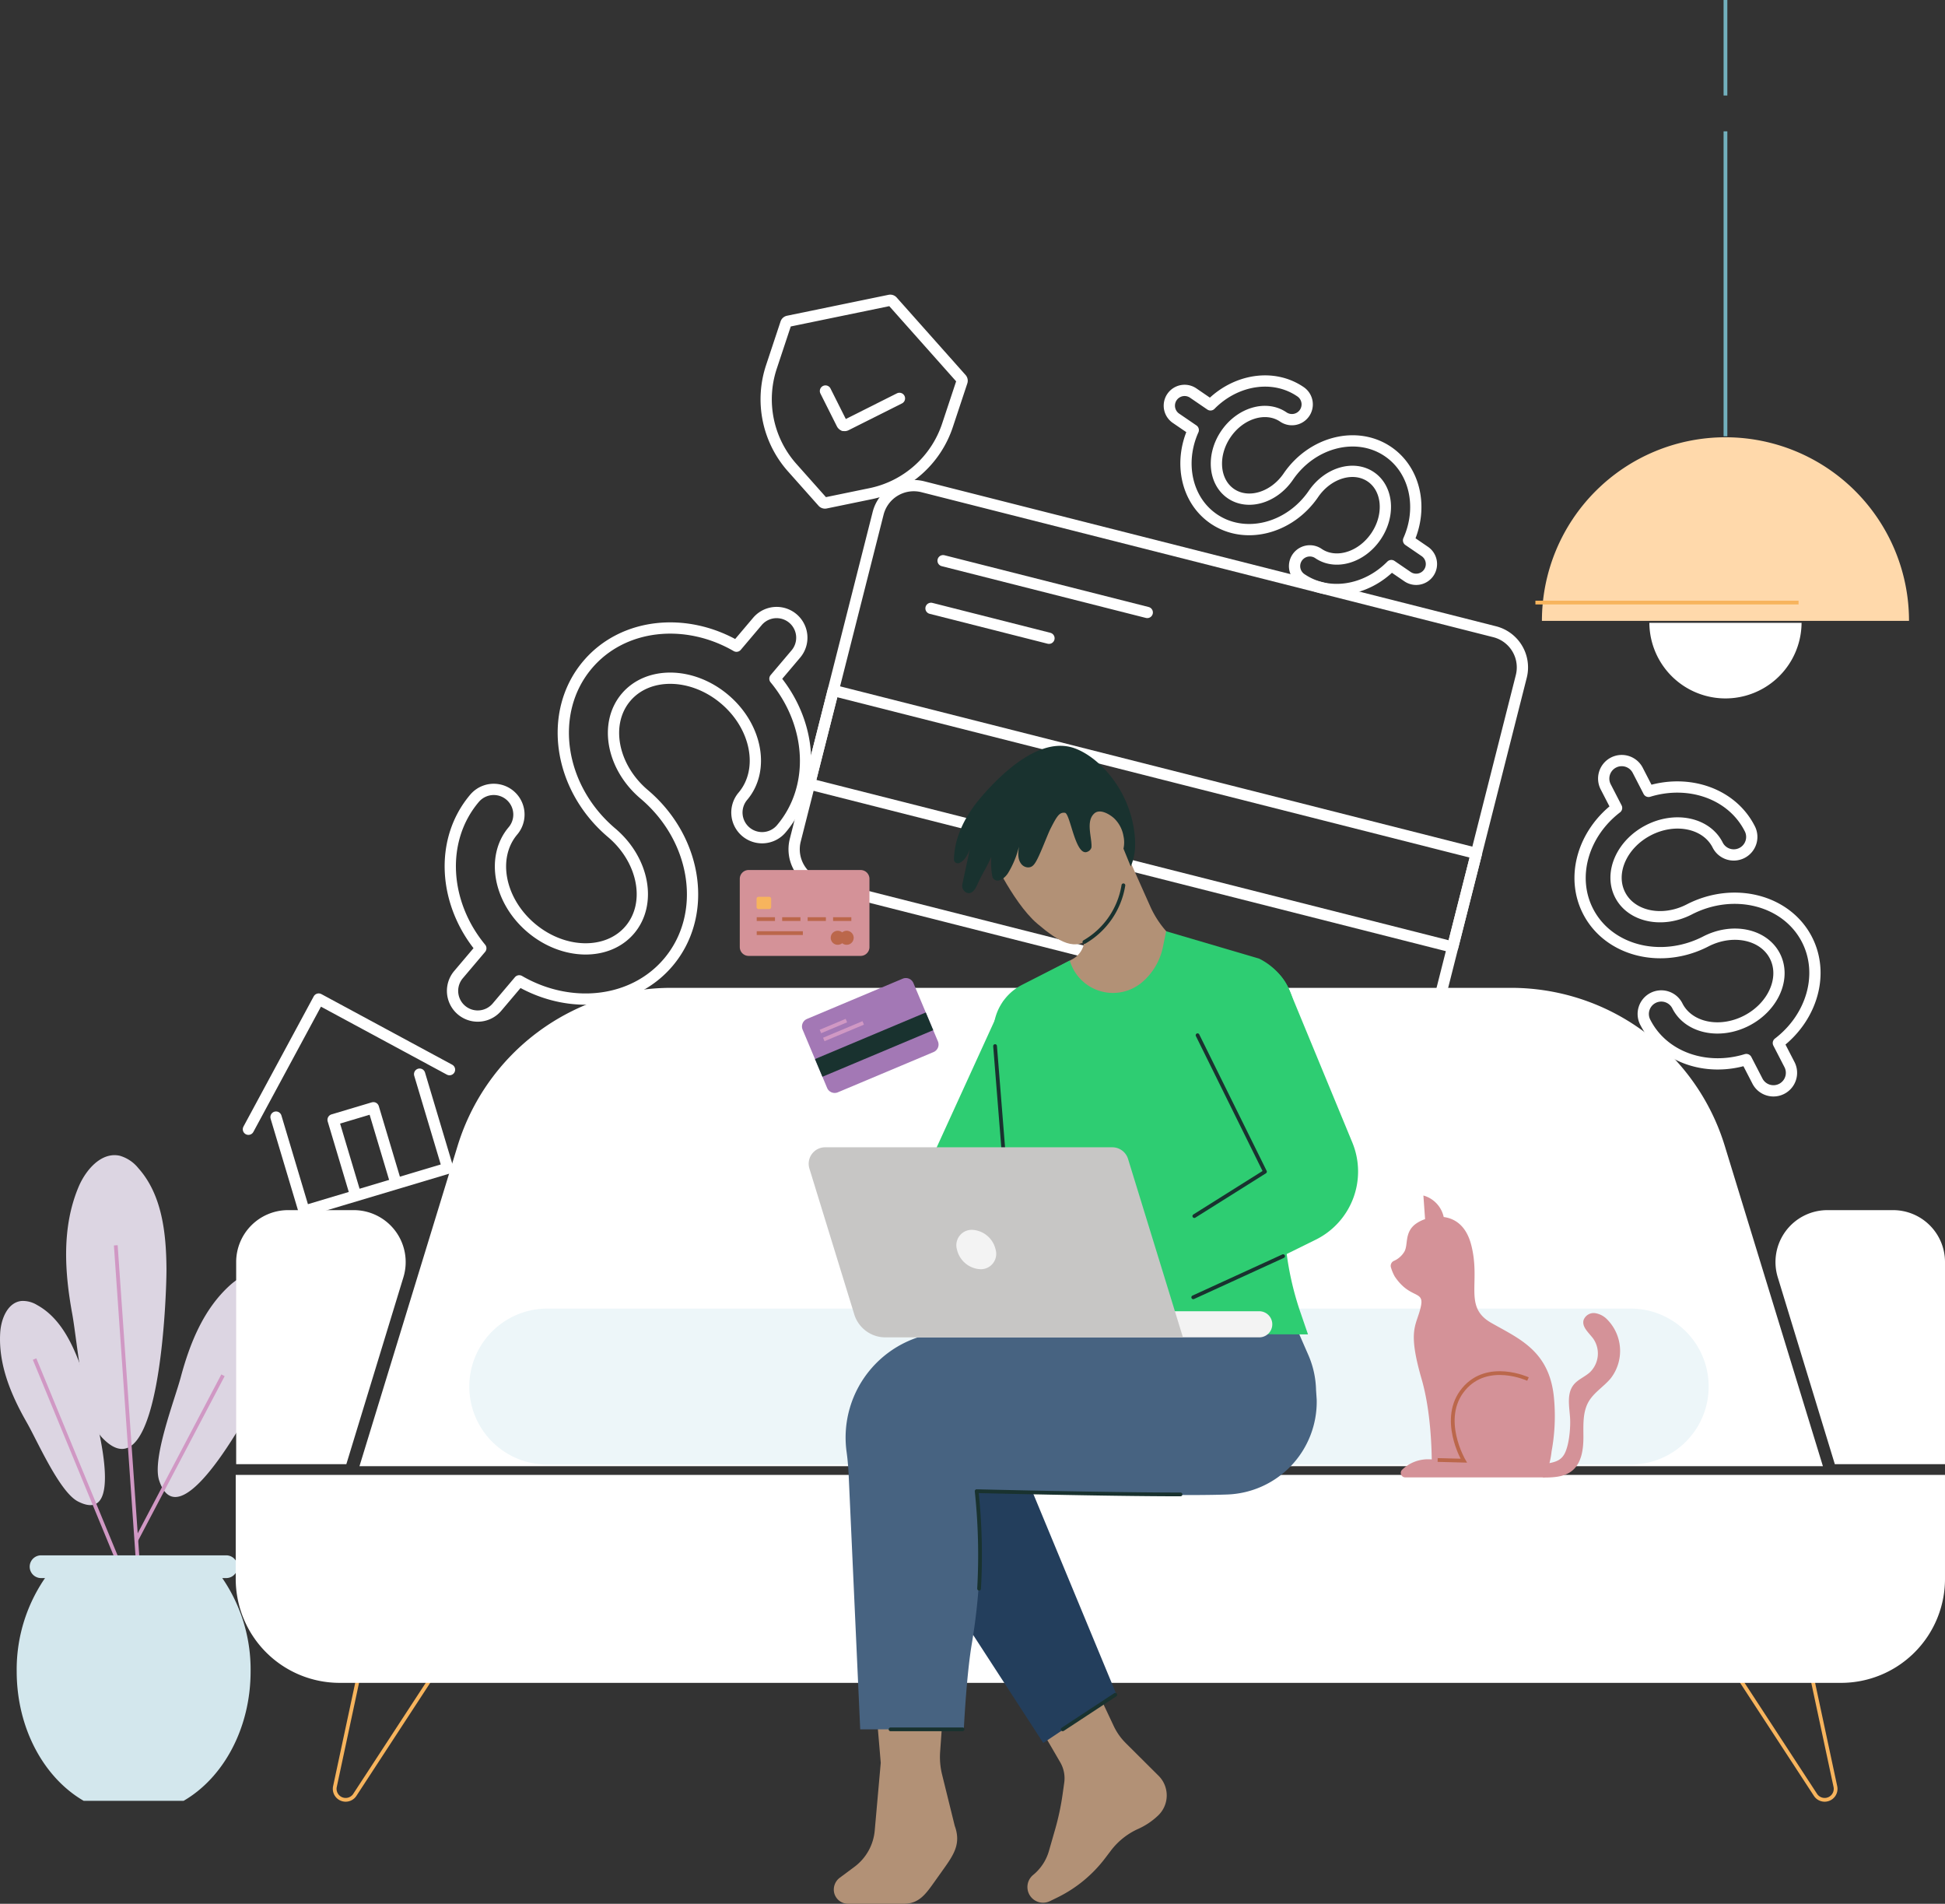 <svg id="Group_1086" data-name="Group 1086" xmlns="http://www.w3.org/2000/svg" xmlns:xlink="http://www.w3.org/1999/xlink" width="518.021" height="506.983" viewBox="0 0 518.021 506.983">
  <rect x="0" y="0" width="518.021" height="506.983" fill="#333333" stroke="none"/>
  <defs>
    <clipPath id="clip-path">
      <rect id="Rectangle_926" data-name="Rectangle 926" width="518.021" height="506.983" fill="none"/>
    </clipPath>
  </defs>
  <g id="Group_822" data-name="Group 822" clip-path="url(#clip-path)">
    <path id="Path_879" data-name="Path 879" d="M517.189,186.044c3.849-5.627,10.7-7.658,15.282-4.528s5.17,10.256,1.322,15.883-10.7,7.658-15.282,4.528a4.067,4.067,0,0,0-4.592,6.714c7.263,4.967,17.331,3.28,24-3.505l4.319,2.954a4.067,4.067,0,0,0,4.592-6.714l-4.322-2.956c3.892-8.672,1.81-18.655-5.448-23.618-8.28-5.663-20.207-2.679-26.587,6.65-3.849,5.627-10.7,7.658-15.282,4.528s-5.17-10.256-1.322-15.884,10.7-7.658,15.282-4.528a4.067,4.067,0,0,0,4.592-6.714c-7.257-4.963-17.316-3.284-23.986,3.489l-4.6-3.146a4.067,4.067,0,0,0-4.592,6.714l4.6,3.144c-3.9,8.677-1.825,18.671,5.438,23.638C498.882,198.357,510.809,195.374,517.189,186.044Z" transform="translate(-167.36 -54.524)" fill="none" stroke="#fff" stroke-linecap="round" stroke-linejoin="round" stroke-width="3"/>
    <path id="Path_880" data-name="Path 880" d="M484.861,343.764,332.55,305.153a9.8,9.8,0,0,1-7.087-11.9L347.532,206.2a9.794,9.794,0,0,1,11.9-7.087l152.31,38.612a9.794,9.794,0,0,1,7.087,11.9l-22.069,87.054A9.794,9.794,0,0,1,484.861,343.764Z" transform="translate(-113.658 -69.492)" fill="none" stroke="#fff" stroke-linecap="round" stroke-linejoin="round" stroke-width="3"/>
    <rect id="Rectangle_924" data-name="Rectangle 924" width="25.713" height="176.716" transform="translate(215.603 208.783) rotate(-75.775)" fill="none" stroke="#fff" stroke-linecap="round" stroke-linejoin="round" stroke-width="3"/>
    <line id="Line_124" data-name="Line 124" x2="54.38" y2="13.786" transform="translate(251.176 149.316)" fill="none" stroke="#fff" stroke-linecap="round" stroke-linejoin="round" stroke-width="3"/>
    <line id="Line_125" data-name="Line 125" x2="31.42" y2="7.965" transform="translate(247.959 162.004)" fill="none" stroke="#fff" stroke-linecap="round" stroke-linejoin="round" stroke-width="3"/>
    <path id="Path_881" data-name="Path 881" d="M676.054,351.091c-7.148,3.686-15.4,1.955-18.4-3.86s.377-13.544,7.525-17.231,15.4-1.955,18.4,3.86a4.8,4.8,0,1,0,8.528-4.4c-4.757-9.225-16.155-13.115-26.882-9.807l-2.829-5.485a4.8,4.8,0,1,0-8.528,4.4l2.831,5.489c-8.9,6.823-12.329,18.354-7.575,27.572,5.424,10.518,19.478,14.1,31.329,7.991,7.148-3.687,15.4-1.955,18.4,3.86s-.377,13.544-7.525,17.231-15.4,1.955-18.4-3.861a4.8,4.8,0,1,0-8.528,4.4c4.754,9.218,16.137,13.109,26.856,9.815l3.013,5.842a4.8,4.8,0,0,0,8.529-4.4l-3.011-5.838c8.914-6.821,12.355-18.363,7.6-27.589C701.959,348.564,687.9,344.979,676.054,351.091Z" transform="translate(-226.147 -108.907)" fill="none" stroke="#fff" stroke-linecap="round" stroke-linejoin="round" stroke-width="3"/>
    <path id="Path_882" data-name="Path 882" d="M236.023,299.188c-8.581-7.264-10.756-18.853-4.847-25.834s17.7-6.751,26.28.513S268.213,292.72,262.3,299.7a6.707,6.707,0,0,0,10.24,8.667c9.375-11.076,8.308-27.878-1.7-39.967l5.574-6.586a6.707,6.707,0,1,0-10.239-8.667l-5.578,6.59c-13.57-7.85-30.3-6.119-39.666,4.948-10.688,12.627-7.808,32.7,6.419,44.741,8.582,7.264,10.756,18.853,4.847,25.834s-17.7,6.751-26.28-.513-10.756-18.853-4.847-25.834a6.707,6.707,0,1,0-10.239-8.667c-9.368,11.068-8.311,27.852,1.672,39.938l-5.936,7.013a6.707,6.707,0,1,0,10.239,8.667l5.933-7.009c13.575,7.871,30.322,6.147,39.7-4.928C253.131,331.3,250.251,311.231,236.023,299.188Z" transform="translate(-64.449 -87.656)" fill="none" stroke="#fff" stroke-linecap="round" stroke-linejoin="round" stroke-width="3"/>
    <path id="Path_883" data-name="Path 883" d="M360.305,163.1l-14.22,7.136a.82.82,0,0,1-.624.045" transform="translate(-120.753 -57.01)" fill="none" stroke="#fff" stroke-linecap="round" stroke-linejoin="round" stroke-width="3"/>
    <path id="Path_884" data-name="Path 884" d="M342.851,169.228a.817.817,0,0,1-.474-.41l-4.382-8.732" transform="translate(-118.144 -55.957)" fill="none" stroke="#fff" stroke-linecap="round" stroke-linejoin="round" stroke-width="3"/>
    <path id="Path_885" data-name="Path 885" d="M329.129,176.885a.791.791,0,0,1-.341-.224l-8.177-9.195a27.382,27.382,0,0,1-5.511-26.742l3.875-11.677a.785.785,0,0,1,.589-.524l27.045-5.574a.786.786,0,0,1,.746.248l18.351,20.635a.787.787,0,0,1,.159.772l-3.874,11.677a27.381,27.381,0,0,1-20.4,18.144l-12.052,2.483a.792.792,0,0,1-.408-.024" transform="translate(-109.659 -42.97)" fill="none" stroke="#fff" stroke-linecap="round" stroke-linejoin="round" stroke-width="3"/>
    <path id="Path_886" data-name="Path 886" d="M21.674,550.512C19.3,543.924,16.032,537.067,9.9,533.7a7.254,7.254,0,0,0-4.218-1.088c-3.678.416-5.415,4.8-5.631,8.5-.5,8.547,2.941,16.62,7.1,23.889,2.821,4.937,8.716,18.495,13.615,21,14.779,7.558,2.42-31.307.916-35.481" transform="translate(0 -186.159)" fill="#dcd5e2"/>
    <path id="Path_887" data-name="Path 887" d="M53.8,503.191c-.07-9.492-1.168-19.735-7.5-26.808a9.841,9.841,0,0,0-4.906-3.288c-4.891-1.121-9.086,3.705-11.024,8.334-4.484,10.707-3.715,22.581-1.672,33.748,1.388,7.584,2.829,27.577,7.968,32.985,15.5,16.315,17.179-38.955,17.134-44.971" transform="translate(-9.463 -165.309)" fill="#dcd5e2"/>
    <path id="Path_888" data-name="Path 888" d="M93.705,548.745c3.314-7.111,6.127-15.147,3.909-22.672a8.133,8.133,0,0,0-2.5-4.195c-3.254-2.572-8.1-.456-11.185,2.312-7.145,6.4-10.782,15.539-13.217,24.6-1.654,6.154-7.669,21.59-5.751,27.449,5.788,17.678,26.639-22.988,28.74-27.494" transform="translate(-22.578 -182.013)" fill="#dcd5e2"/>
    <path id="Path_889" data-name="Path 889" d="M35.784,509.846l6.922,99.5L14.154,540.129" transform="translate(-4.947 -178.213)" fill="none" stroke="#d098c4" stroke-width="1"/>
    <line id="Line_126" data-name="Line 126" x1="23.145" y2="43.982" transform="translate(36.244 366.242)" fill="none" stroke="#d098c4" stroke-width="1"/>
    <path id="Path_890" data-name="Path 890" d="M15.145,644.414a42.988,42.988,0,0,0-8.308,25.917c0,15.228,7.294,28.366,17.835,34.478H51.3c10.541-6.112,17.834-19.25,17.834-34.478a42.987,42.987,0,0,0-8.308-25.917Z" transform="translate(-2.39 -225.25)" fill="#d3e7ed"/>
    <path id="Path_891" data-name="Path 891" d="M64.5,642.822H15.187a3.028,3.028,0,1,1,0-6.056H64.5a3.028,3.028,0,1,1,0,6.056" transform="translate(-4.25 -222.577)" fill="#d3e7ed"/>
    <path id="Path_892" data-name="Path 892" d="M536.952,531.814H147.191l26.135-85.3a59.514,59.514,0,0,1,56.9-42.079H453.915a59.513,59.513,0,0,1,56.9,42.079Z" transform="translate(-51.45 -141.369)" fill="#fff"/>
    <path id="Path_893" data-name="Path 893" d="M373.058,562.974a4.272,4.272,0,1,1-4.272-4.272,4.272,4.272,0,0,1,4.272,4.272" transform="translate(-127.413 -195.29)" fill="#edf6f9"/>
    <path id="Path_894" data-name="Path 894" d="M601.09,577.28h-103.2a20.765,20.765,0,1,1,0-41.53h103.2a20.765,20.765,0,0,1,0,41.53" transform="translate(-166.775 -187.268)" fill="#edf6f9"/>
    <path id="Path_895" data-name="Path 895" d="M316.123,577.28H212.92a20.765,20.765,0,1,1,0-41.53h103.2a20.765,20.765,0,1,1,0,41.53" transform="translate(-67.166 -187.268)" fill="#edf6f9"/>
    <path id="Path_896" data-name="Path 896" d="M139.963,714.078h0a2.92,2.92,0,0,1-2.855-3.531l8.314-38.865H169.23l-26.822,41.072A2.92,2.92,0,0,1,139.963,714.078Z" transform="translate(-47.902 -234.782)" fill="none" stroke="#f7b45d" stroke-width="1"/>
    <path id="Path_897" data-name="Path 897" d="M731.392,714.078h0a2.92,2.92,0,0,0,2.856-3.531l-8.314-38.865H702.125l26.822,41.072A2.919,2.919,0,0,0,731.392,714.078Z" transform="translate(-245.423 -234.782)" fill="none" stroke="#f7b45d" stroke-width="1"/>
    <path id="Path_898" data-name="Path 898" d="M524.071,659.218H124.206a27.687,27.687,0,0,1-27.687-27.687V603.845H551.758v27.687a27.687,27.687,0,0,1-27.687,27.687" transform="translate(-33.738 -211.07)" fill="#fff"/>
    <path id="Path_899" data-name="Path 899" d="M772.127,563.084H742.783l-15.2-49.778a13.83,13.83,0,0,1,13.226-17.869H758.3a13.83,13.83,0,0,1,13.829,13.83Z" transform="translate(-254.107 -173.176)" fill="#fff"/>
    <path id="Path_900" data-name="Path 900" d="M96.7,563.084h29.344l15.2-49.778a13.83,13.83,0,0,0-13.226-17.869H110.527A13.83,13.83,0,0,0,96.7,509.266Z" transform="translate(-33.8 -173.176)" fill="#fff"/>
    <path id="Path_901" data-name="Path 901" d="M399.58,409.64l-21.225,46.47,20.5,7.07,7.07-19.8Z" transform="translate(-132.251 -143.187)" fill="#2ecd72"/>
    <path id="Path_902" data-name="Path 902" d="M434.112,363.65l.647,2.4a6.121,6.121,0,0,1-3.131,7.046l-13.547,7.2,7.21,11.825,12.69,10.094,24.226-9.806,6.859-18.612-4.371-2.155a25.951,25.951,0,0,1-12.22-12.7l-10.053-22.53" transform="translate(-146.137 -117.59)" fill="#b29176"/>
    <path id="Path_903" data-name="Path 903" d="M446.859,704.327l8.752,8.71a7.388,7.388,0,0,1-.1,10.573,18.76,18.76,0,0,1-5.31,3.575,18.75,18.75,0,0,0-7.27,5.773l-1.562,2.057a35.569,35.569,0,0,1-12.707,10.445l-1.971.963a4.171,4.171,0,0,1-4.473-6.976,12.793,12.793,0,0,0,4.194-6.367l1.637-5.7a69.248,69.248,0,0,0,2.024-9.518l.418-2.983a8.439,8.439,0,0,0-1.062-5.411l-5.247-9.026,13.48-13.4,6.013,12.764a15.977,15.977,0,0,0,3.183,4.514" transform="translate(-147.048 -240.153)" fill="#b29176"/>
    <path id="Path_904" data-name="Path 904" d="M371.017,559.5l-19.324,24.582,49.094,75.64,19.468-12.979-27.142-65.474Z" transform="translate(-122.932 -195.571)" fill="#233e5c"/>
    <path id="Path_905" data-name="Path 905" d="M373.608,724.952l-3.371-13.659a19.5,19.5,0,0,1-.517-6.075l1.508-20.927-19.468-1.3,2.145,25.173L352.3,726.211a13.532,13.532,0,0,1-5.4,9.663l-3.857,2.867a3.933,3.933,0,0,0-1.533,4.108,3.819,3.819,0,0,0,3.692,2.868h14.817c4.049,0,5.829-2.534,8.183-5.84l2.591-3.64c2.8-3.934,4.463-6.741,2.816-11.285" transform="translate(-119.33 -238.734)" fill="#b29176"/>
    <path id="Path_906" data-name="Path 906" d="M471.708,563.352l-.173-2.573a24.723,24.723,0,0,0-2.061-9.342l-2.674-6.12H374.349a28.11,28.11,0,0,0-27.837,32.014c.323,2.3.475,4.625.581,6.948l3.038,66.857h27.585c.395-7.1,1.053-16.362,2.13-22.758,4.058-24.1,1.3-40.665,1.3-40.665s49.792,1.508,66.762.887a24.714,24.714,0,0,0,23.8-25.247" transform="translate(-121.025 -190.612)" fill="#476381"/>
    <path id="Path_907" data-name="Path 907" d="M427.1,389.051h0a11.98,11.98,0,0,0,19.313,5.745,16.75,16.75,0,0,0,5.489-9.327l.866-4.205,24.743,7.277a17.194,17.194,0,0,1,9.577,16.083l-2.762,47.489a80.027,80.027,0,0,0,4.211,30.657l2.011,5.852-76.139-.217-2.7-30.438-3.568-28.4-1.346-20.646a14.017,14.017,0,0,1,7.616-13.4Z" transform="translate(-142.181 -133.268)" fill="#2ecd72"/>
    <path id="Path_908" data-name="Path 908" d="M486.422,391.921h0a14.021,14.021,0,0,0-12.7,7.953l-.789,1.644a14.021,14.021,0,0,0,.427,12.955l19.482,34.541-46.722,31.8,28.552,1.947,31.683-15.631a20.246,20.246,0,0,0,9.755-25.885l-16.79-40.653a14.022,14.022,0,0,0-12.9-8.669" transform="translate(-155.939 -136.993)" fill="#2ecd72"/>
    <line id="Line_127" data-name="Line 127" x1="23.937" y2="10.96" transform="translate(317.8 334.517)" fill="none" stroke="#19322f" stroke-linecap="round" stroke-linejoin="round" stroke-width="1"/>
    <path id="Path_909" data-name="Path 909" d="M404.394,336.339s6.4,14.425,13.226,20.231c5.768,4.9,10.265,7.616,14.42,3.461s8.366-8.918,8.366-16.3,3.45-16.613-6.707-24-29.766-2.777-29.3,16.613" transform="translate(-141.35 -110.592)" fill="#b29176"/>
    <path id="Path_910" data-name="Path 910" d="M438.623,328.159c-1.655-12.412-10.7-20.944-17.016-22.5-8.927-2.194-18.751,7.474-23.927,13.541-3.909,4.583-6.94,10.267-7.079,16.387a1.006,1.006,0,0,0,1.171,1.019c1.421-.29,2.572-2.225,3.077-3.842q-1,4.7-2,9.406a1.991,1.991,0,0,0,1.215,2.313c1.313.455,2.179-.893,2.688-2.024,1.485-3.3,2.318-4.229,3.8-7.526-.193,2.178.137,5.254.466,5.677,1.186,1.524,3.179-.01,4.062-1.486a25.056,25.056,0,0,0,2.835-6.919c-.211,1.525-.408,3.159.53,4.484a2.406,2.406,0,0,0,1.692,1.021c1.237.126,1.815-.711,2.3-1.519,1.149-1.922,3.072-7.195,3.906-8.828,1.731-3.389,2.368-4.361,3.821-4.182s2.812,12.113,6.129,10.31a1.753,1.753,0,0,0,.928-1.056c.239-2.467-1.646-6.994.792-9.106,1.407-1.218,3.809.049,5.2,1.279a8.517,8.517,0,0,1,2.539,4.784,7.726,7.726,0,0,1,0,3.338l1.936,4.746c.742-1.772,1.59-4.455.94-9.321" transform="translate(-136.532 -106.731)" fill="#19322f"/>
    <path id="Path_911" data-name="Path 911" d="M444.012,377.543A21.315,21.315,0,0,0,454.4,362.449" transform="translate(-155.201 -126.691)" fill="none" stroke="#19322f" stroke-linecap="round" stroke-linejoin="round" stroke-width="1"/>
    <path id="Path_912" data-name="Path 912" d="M489.887,423.829l17.953,36.339-18.818,11.825" transform="translate(-170.934 -148.146)" fill="none" stroke="#19322f" stroke-linecap="round" stroke-linejoin="round" stroke-width="1"/>
    <line id="Line_128" data-name="Line 128" x2="2.307" y2="28.841" transform="translate(265.021 278.567)" fill="none" stroke="#19322f" stroke-linecap="round" stroke-linejoin="round" stroke-width="1"/>
    <path id="Path_913" data-name="Path 913" d="M462.574,543.788h-95.2a3.477,3.477,0,0,1,0-6.955h95.2a3.477,3.477,0,0,1,0,6.955" transform="translate(-127.198 -187.646)" fill="#f3f3f3"/>
    <path id="Path_914" data-name="Path 914" d="M430.8,520.325H351.55a8.675,8.675,0,0,1-8.291-6.124l-11.944-38.82a4.382,4.382,0,0,1,4.188-5.671h76.486a4.382,4.382,0,0,1,4.188,3.094Z" transform="translate(-115.74 -164.184)" fill="#c7c6c5"/>
    <path id="Path_915" data-name="Path 915" d="M454.193,611.36c-19.683,0-54.292-.865-54.292-.865a161.181,161.181,0,0,1,.649,25.957" transform="translate(-139.783 -213.394)" fill="none" stroke="#19322f" stroke-linecap="round" stroke-linejoin="round" stroke-width="1"/>
    <line id="Line_129" data-name="Line 129" x2="19.189" transform="translate(237.18 460.524)" fill="none" stroke="#19322f" stroke-linecap="round" stroke-linejoin="round" stroke-width="1"/>
    <line id="Line_130" data-name="Line 130" y1="9.203" x2="13.998" transform="translate(283.037 451.321)" fill="none" stroke="#19322f" stroke-linecap="round" stroke-linejoin="round" stroke-width="1"/>
    <line id="Line_131" data-name="Line 131" y1="81.21" transform="translate(459.551 34.974)" fill="none" stroke="#72b0bd" stroke-width="1"/>
    <line id="Line_132" data-name="Line 132" y1="25.436" transform="translate(459.551 0)" fill="none" stroke="#72b0bd" stroke-width="1"/>
    <path id="Path_916" data-name="Path 916" d="M715.881,254.995a20.27,20.27,0,0,1-40.539,0" transform="translate(-236.061 -89.132)" fill="#fff"/>
    <path id="Path_917" data-name="Path 917" d="M729.119,227.911a48.885,48.885,0,0,0-97.77,0Z" transform="translate(-220.683 -62.578)" fill="#ffd9ab"/>
    <path id="Path_918" data-name="Path 918" d="M402.065,508.745a4.1,4.1,0,0,1-4.052,5.246,6.744,6.744,0,0,1-6.242-5.246,4.1,4.1,0,0,1,4.052-5.246,6.745,6.745,0,0,1,6.242,5.246" transform="translate(-136.9 -175.994)" fill="#f3f3f3"/>
    <path id="Path_919" data-name="Path 919" d="M627.144,522.514a5.656,5.656,0,0,0-3.329-1.744,2.855,2.855,0,0,0-3.008,1.852c-.511,1.886,1.449,3.405,2.6,4.986a6.954,6.954,0,0,1-.914,8.914c-1.361,1.239-3.22,1.911-4.358,3.358-1.843,2.346-1.138,5.692-.935,8.668.179,2.623-.215,7.206-1.4,9.553-.9,1.791-2.319,2.255-4.082,2.617a21.628,21.628,0,0,0,.557-3.089,51.591,51.591,0,0,0,.673-13.96c-1.069-12.829-9.265-16.036-16.749-20.312s-2.673-10.69-5.345-20.846c-1.319-5.012-4.286-6.94-7.3-7.332a7.624,7.624,0,0,0-5.413-5.728l.449,6.294a9.207,9.207,0,0,0-2.705,1.421c-2.851,2.316-1.741,5.536-2.851,7.305a6.127,6.127,0,0,1-2.733,2.384,1.454,1.454,0,0,0-.774,1.831,11.357,11.357,0,0,0,1.012,2.377c4.1,6.058,7.84,3.564,6.949,7.84-1.1,5.259-3.741,5.88.178,19.421,2.127,7.348,2.622,16.1,2.705,21.4l-.62-.025a9.89,9.89,0,0,0-7.263,2.766,1.194,1.194,0,0,0,.829,2.054h36.617v.039c2.709-.007,5.647-.09,7.768-1.776,2.539-2.019,3.049-5.641,3.058-8.886s-.242-6.7,1.368-9.514c1.435-2.509,4.1-4.047,5.935-6.281a11.919,11.919,0,0,0-.918-15.584" transform="translate(-199.043 -171.084)" fill="#d49298"/>
    <path id="Path_920" data-name="Path 920" d="M612.716,563.738s-10.695-4.951-17.105,2.673c-6.592,7.84,0,19.065,0,19.065l-6.949-.178" transform="translate(-205.763 -196.498)" fill="none" stroke="#bb674b" stroke-width="1"/>
    <path id="Path_921" data-name="Path 921" d="M363.418,420.129l-25.491,10.718a2.18,2.18,0,0,1-2.855-1.164l-6.526-15.522a2.18,2.18,0,0,1,1.165-2.854L355.2,400.588a2.18,2.18,0,0,1,2.854,1.165l6.526,15.522a2.179,2.179,0,0,1-1.164,2.854" transform="translate(-114.781 -139.963)" fill="#a378b5"/>
    <rect id="Rectangle_925" data-name="Rectangle 925" width="32.013" height="5.114" transform="translate(217.058 282.03) rotate(-22.804)" fill="#19322f"/>
    <line id="Line_133" data-name="Line 133" y1="2.906" x2="6.912" transform="translate(218.507 271.782)" fill="none" stroke="#d098c4" stroke-width="1"/>
    <line id="Line_134" data-name="Line 134" y1="4.415" x2="10.502" transform="translate(219.401 272.4)" fill="none" stroke="#d098c4" stroke-width="1"/>
    <path id="Path_922" data-name="Path 922" d="M335.095,379.062H305.261a2.352,2.352,0,0,1-2.351-2.352V358.545a2.352,2.352,0,0,1,2.351-2.352h29.833a2.352,2.352,0,0,1,2.352,2.352V376.71a2.352,2.352,0,0,1-2.352,2.352" transform="translate(-105.88 -124.505)" fill="#d49298"/>
    <line id="Line_135" data-name="Line 135" x2="4.863" transform="translate(201.542 244.756)" fill="none" stroke="#bb674b" stroke-width="1"/>
    <line id="Line_136" data-name="Line 136" x2="4.863" transform="translate(208.321 244.756)" fill="none" stroke="#bb674b" stroke-width="1"/>
    <line id="Line_137" data-name="Line 137" x2="4.863" transform="translate(215.101 244.756)" fill="none" stroke="#bb674b" stroke-width="1"/>
    <line id="Line_138" data-name="Line 138" x2="4.863" transform="translate(221.88 244.756)" fill="none" stroke="#bb674b" stroke-width="1"/>
    <line id="Line_139" data-name="Line 139" x2="12.29" transform="translate(201.542 248.49)" fill="none" stroke="#bb674b" stroke-width="1"/>
    <path id="Path_923" data-name="Path 923" d="M343.882,382.933a1.867,1.867,0,1,1-1.867-1.867,1.867,1.867,0,0,1,1.867,1.867" transform="translate(-118.896 -133.199)" fill="#bb674b"/>
    <path id="Path_924" data-name="Path 924" d="M347.542,382.933a1.867,1.867,0,1,1-1.867-1.867,1.867,1.867,0,0,1,1.867,1.867" transform="translate(-120.176 -133.199)" fill="#bb674b"/>
    <path id="Path_925" data-name="Path 925" d="M313.133,370.431h-2.805a.542.542,0,0,1-.542-.542v-2.184a.542.542,0,0,1,.542-.542h2.805a.542.542,0,0,1,.542.542v2.184a.542.542,0,0,1-.542.542" transform="translate(-108.283 -128.34)" fill="#f7b45d"/>
    <line id="Line_140" data-name="Line 140" x2="70.082" transform="translate(408.935 160.465)" fill="none" stroke="#f7b45d" stroke-width="1"/>
    <path id="Path_926" data-name="Path 926" d="M151.263,439.76l7.493,25.06-38.247,11.437-7.493-25.06" transform="translate(-39.504 -153.715)" fill="none" stroke="#fff" stroke-linecap="round" stroke-linejoin="round" stroke-width="3"/>
    <path id="Path_927" data-name="Path 927" d="M155.276,427.821,120.6,409.108l-.172-.092-18.712,34.677" transform="translate(-35.554 -142.969)" fill="none" stroke="#fff" stroke-linecap="round" stroke-linejoin="round" stroke-width="3"/>
    <path id="Path_928" data-name="Path 928" d="M142.164,476.06l-5.781-19.332,10.74-3.211,5.781,19.332" transform="translate(-47.672 -158.524)" fill="none" stroke="#fff" stroke-linecap="round" stroke-linejoin="round" stroke-width="3"/>
  </g>
</svg>
